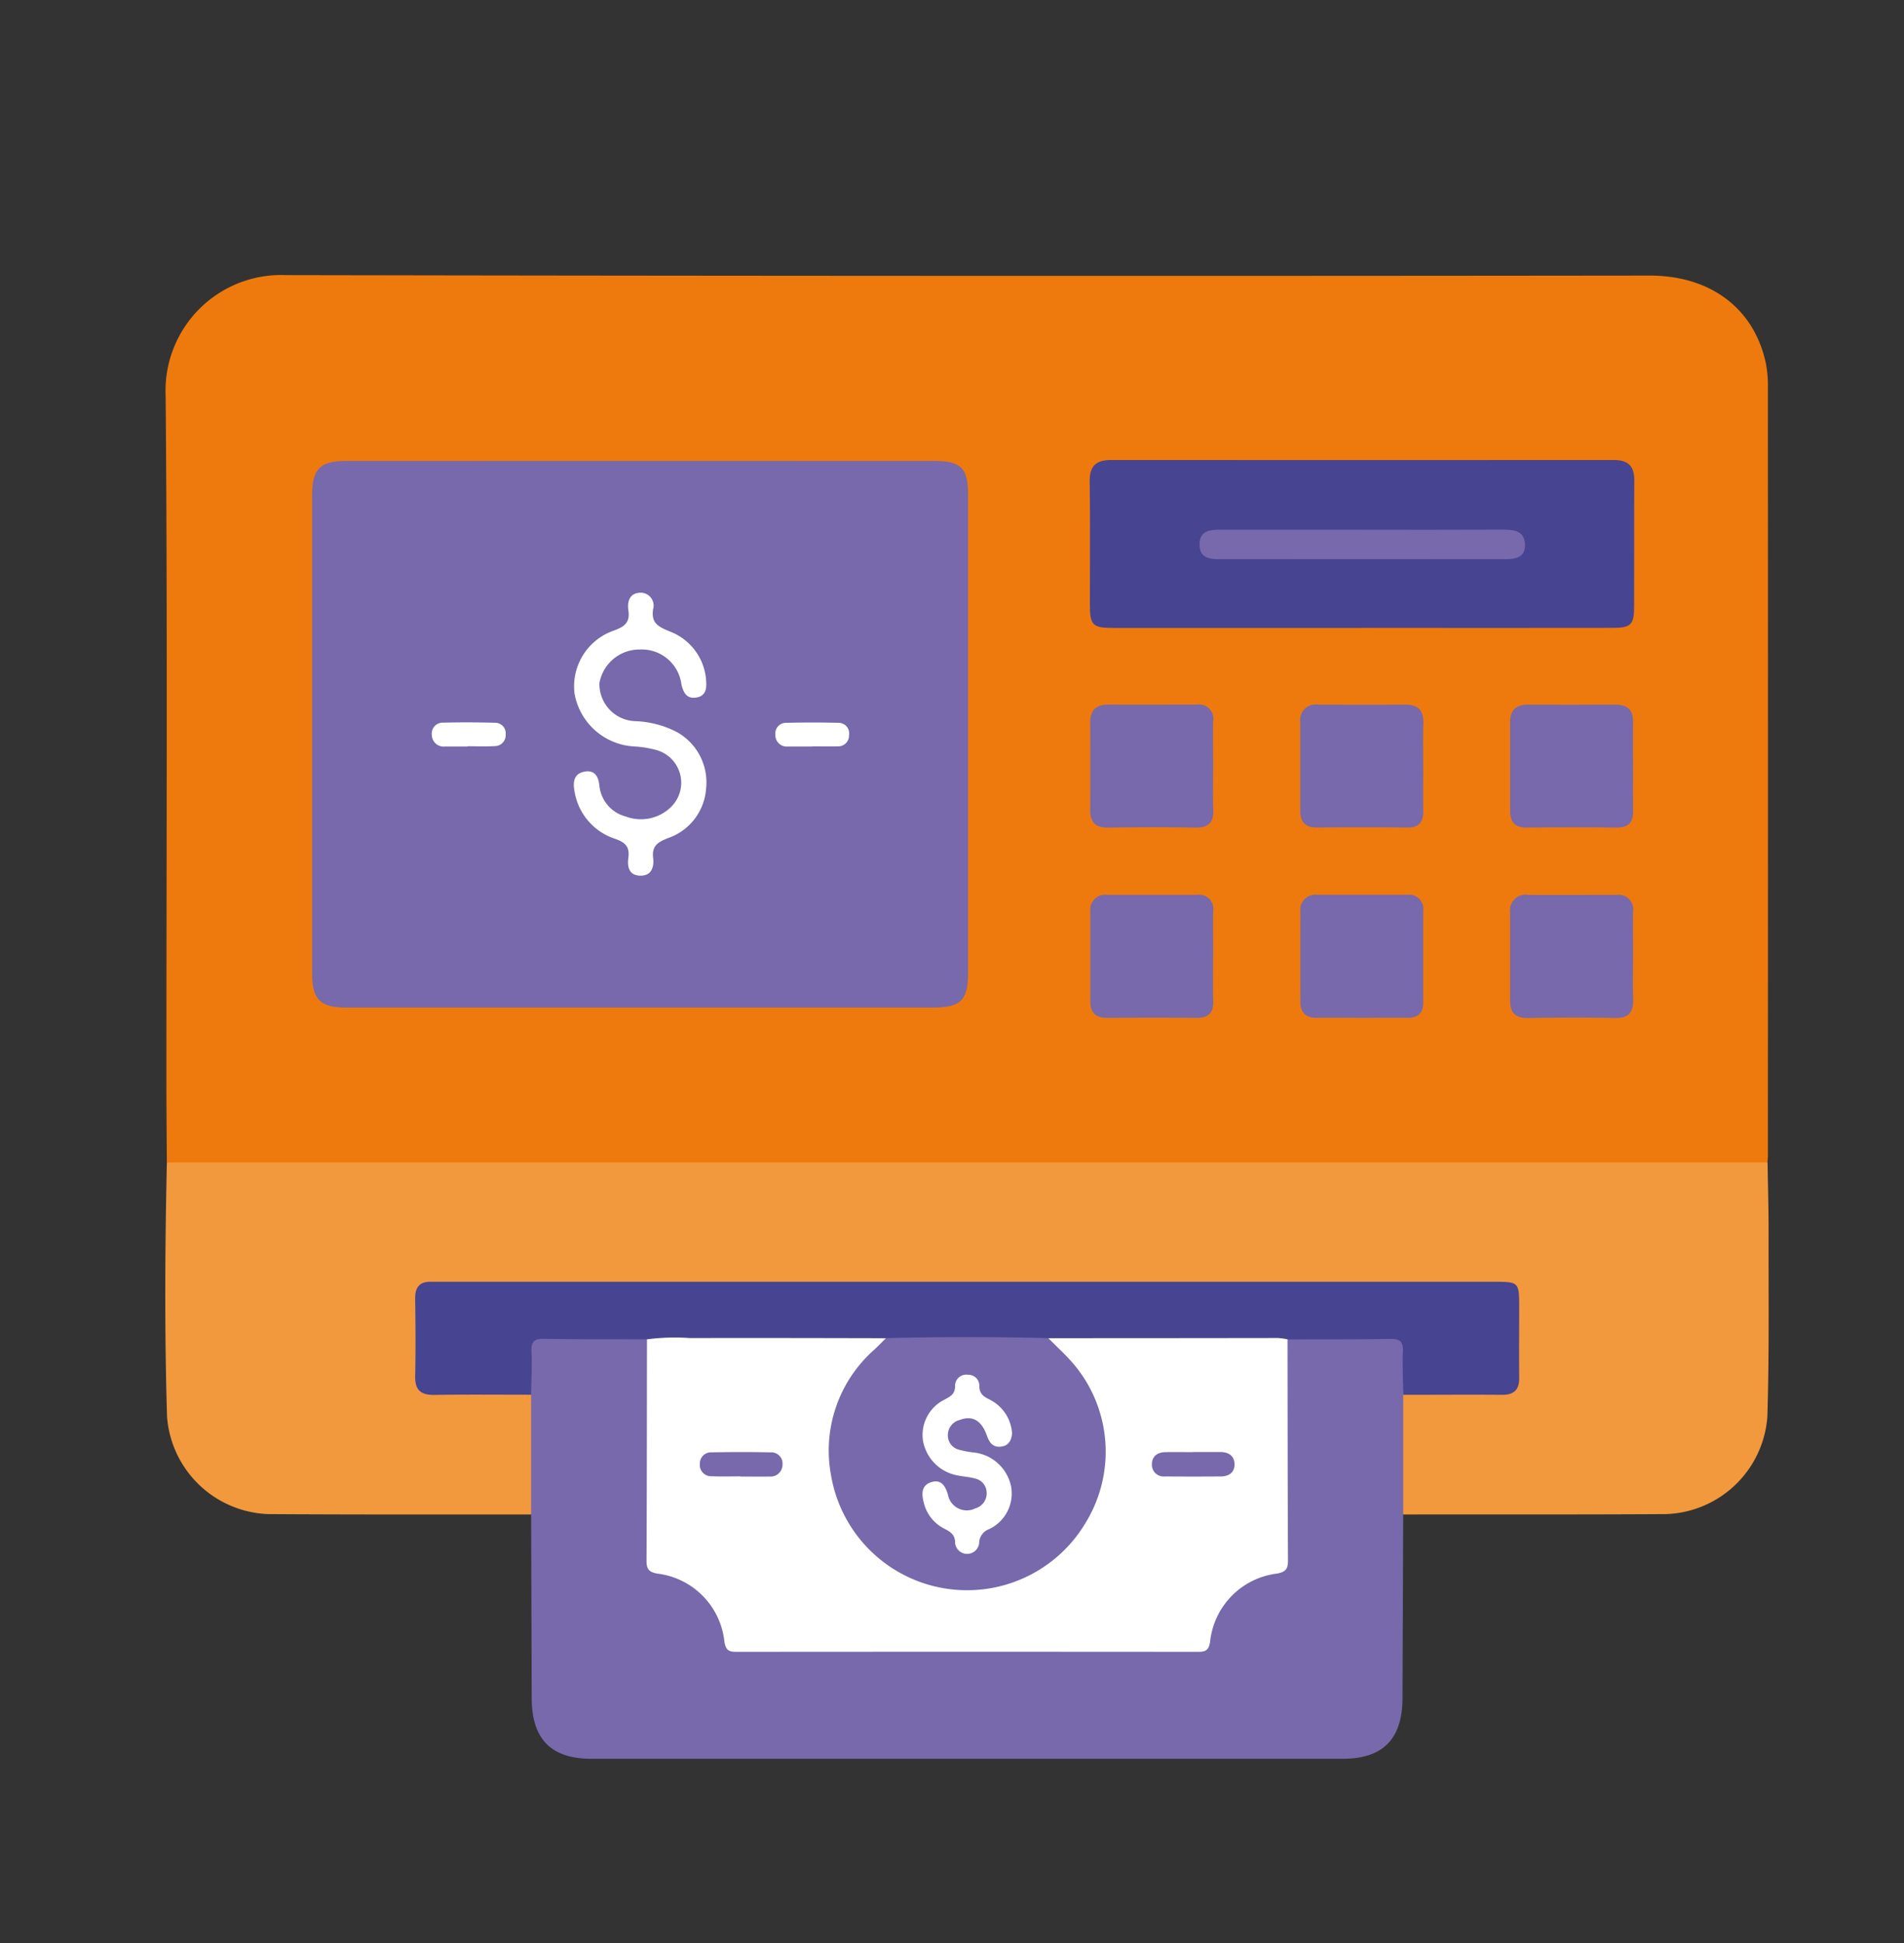 <svg xmlns="http://www.w3.org/2000/svg" width="98" height="100" viewBox="0 0 98 100">
  <rect x="0" y="0" width="98" height="100" fill="#333333" stroke="none"/>
  <g id="Grupo_22955" data-name="Grupo 22955" transform="translate(-0.456 -0.481)">
    <g id="Grupo_22365" data-name="Grupo 22365" transform="translate(0 0)">
      <g id="Grupo_22353" data-name="Grupo 22353" transform="translate(8.963 14.641)">
        <path id="Trazado_25089" data-name="Trazado 25089" d="M.076,69.678C.067,68.295.053,66.911.053,65.527.052,53.765.114,42,.014,30.237a5.952,5.952,0,0,1,6.212-6.222q35.087.065,70.173.023c3.115,0,5.35,1.673,5.969,4.467a6.1,6.1,0,0,1,.115,1.317q.009,19.762,0,39.526c0,.11-.014.221-.023.33a1.252,1.252,0,0,1-.852.264c-.277.01-.553.007-.83.007q-39.513,0-79.024-.006a2.464,2.464,0,0,1-1.682-.265" transform="translate(0.005 -24.015)" fill="#ee7a0d"/>
        <path id="Trazado_25090" data-name="Trazado 25090" d="M.082,55.7H82.471c.019,1.186.053,2.372.052,3.559-.006,3.177.035,6.356-.063,9.531A5.413,5.413,0,0,1,77.231,73.8c-4.5.027-9.01.014-13.514.019a.913.913,0,0,1-.27-.752q-.037-2.357,0-4.712a1.216,1.216,0,0,1,.192-.706,1.581,1.581,0,0,1,1.105-.248c1.189-.013,2.38.013,3.569-.012.927-.017,1.072-.157,1.094-1.056.026-1.051.027-2.1,0-3.152-.023-.869-.176-1.01-1.022-1.061-.277-.016-.553-.009-.83-.009H15.035c-1.9,0-1.9,0-1.9,1.868,0,.747-.013,1.493,0,2.24.023,1.018.153,1.154,1.153,1.172,1.162.02,2.323,0,3.485.01a1.735,1.735,0,0,1,1.117.226.9.9,0,0,1,.192.532c.055,1.694.05,3.387,0,5.079a.719.719,0,0,1-.259.581c-4.5,0-9.007.009-13.511-.019A5.422,5.422,0,0,1,.091,68.784C-.042,64.424-.015,60.06.082,55.7" transform="translate(0 -10.034)" fill="#f2993e"/>
        <path id="Trazado_25091" data-name="Trazado 25091" d="M13.148,71.108q0-3.079,0-6.159a4.215,4.215,0,0,1-.157-2.515.566.566,0,0,1,.578-.509,26.415,26.415,0,0,1,5.535.1c.393.376.293.872.294,1.33.012,3.1.023,6.2-.006,9.3A1.232,1.232,0,0,0,20.4,74.091a3.882,3.882,0,0,1,2.79,2.923c.2.783.6.982,1.349.98q11.085-.028,22.168,0a1.107,1.107,0,0,0,1.283-.953,3.955,3.955,0,0,1,2.854-2.971c.78-.222.958-.657.953-1.385-.023-3.128-.014-6.255-.006-9.381a1.648,1.648,0,0,1,.27-1.263A1.936,1.936,0,0,1,53.1,61.86c1.32,0,2.642-.022,3.962.006,1,.022,1.2.225,1.208,1.237a2.949,2.949,0,0,1-.236,1.846q0,3.079,0,6.159-.017,4.728-.035,9.455c-.006,2.1-1,3.123-3.082,3.123q-19.333,0-38.663,0c-2.083,0-3.073-1.016-3.077-3.123q-.013-4.726-.03-9.455" transform="translate(5.682 -7.327)" fill="#7769ab"/>
        <path id="Trazado_25092" data-name="Trazado 25092" d="M22.1,58.783q-7.558,0-15.115,0c-1.317,0-1.741-.419-1.741-1.727q0-12.332,0-24.662c0-1.322.408-1.743,1.725-1.743q15.158-.006,30.313,0c1.358,0,1.721.366,1.721,1.721q0,12.332,0,24.664c0,1.376-.386,1.747-1.789,1.747H22.1" transform="translate(2.315 -21.087)" fill="#7769ab"/>
        <path id="Trazado_25093" data-name="Trazado 25093" d="M47.055,39.26q-6.393,0-12.785,0c-1.121,0-1.247-.128-1.248-1.234,0-2.1.02-4.206-.01-6.309-.01-.788.327-1.1,1.085-1.1q12.95.009,25.9,0c.734,0,1.052.317,1.046,1.054-.016,2.158,0,4.315-.009,6.474,0,.951-.159,1.11-1.114,1.111q-6.432.009-12.867,0" transform="translate(14.568 -21.101)" fill="#474491"/>
        <path id="Trazado_25094" data-name="Trazado 25094" d="M39.357,42.532c0,.745-.023,1.492.007,2.235.027.688-.278.925-.943.914-1.49-.027-2.981-.023-4.471,0-.628.009-.921-.254-.92-.878q.009-2.277,0-4.553c0-.621.316-.9.925-.9,1.518.006,3.035,0,4.553,0a.741.741,0,0,1,.85.862c-.017.773,0,1.545,0,2.318" transform="translate(14.578 -17.247)" fill="#7769ab"/>
        <path id="Trazado_25095" data-name="Trazado 25095" d="M46.86,42.564c0,.748-.012,1.495,0,2.243.012.572-.2.878-.819.871q-2.326-.024-4.651,0c-.6.006-.859-.283-.859-.853q0-2.285,0-4.567a.8.8,0,0,1,.924-.905c1.495.006,2.991.009,4.485,0,.675-.006.943.316.924.973-.023.747-.006,1.493-.006,2.241" transform="translate(17.889 -17.248)" fill="#7769ab"/>
        <path id="Trazado_25096" data-name="Trazado 25096" d="M39.356,49.367c0,.745-.017,1.49.006,2.235.02.644-.277.885-.9.876-1.518-.019-3.035-.014-4.553,0-.587,0-.873-.259-.875-.84q0-2.318,0-4.637a.77.77,0,0,1,.878-.856c1.547,0,3.092,0,4.637,0a.718.718,0,0,1,.809.819c-.009.8,0,1.6,0,2.4" transform="translate(14.578 -14.25)" fill="#7769ab"/>
        <path id="Trazado_25097" data-name="Trazado 25097" d="M54.353,42.58c0,.748-.01,1.495,0,2.241.012.582-.225.865-.836.858q-2.324-.026-4.65,0c-.615.007-.843-.311-.843-.871q0-2.283,0-4.568c0-.623.329-.892.938-.888q2.244.011,4.485,0c.618,0,.918.271.905.9-.014.774,0,1.549,0,2.325" transform="translate(21.195 -17.247)" fill="#7769ab"/>
        <path id="Trazado_25098" data-name="Trazado 25098" d="M43.652,52.473c-.745,0-1.49-.014-2.234,0-.59.016-.881-.252-.882-.83q-.006-2.318,0-4.635a.773.773,0,0,1,.869-.866c1.545,0,3.09,0,4.635,0a.728.728,0,0,1,.819.816c0,1.572,0,3.145,0,4.717,0,.553-.254.8-.809.8-.8-.013-1.6,0-2.4,0" transform="translate(17.889 -14.249)" fill="#7769ab"/>
        <path id="Trazado_25099" data-name="Trazado 25099" d="M54.352,49.331c0,.718-.022,1.436.007,2.152.027.686-.21,1.018-.948,1-1.49-.033-2.981-.023-4.471,0-.63.009-.917-.265-.915-.884,0-1.516,0-3.034,0-4.552a.8.8,0,0,1,.921-.9c1.518.007,3.035,0,4.553,0a.753.753,0,0,1,.853.868c-.007.773,0,1.545,0,2.318" transform="translate(21.195 -14.25)" fill="#7769ab"/>
        <path id="Trazado_25100" data-name="Trazado 25100" d="M20.856,62.922c-1.764-.006-3.528.006-5.293-.026-.5-.009-.677.133-.653.647.035.742-.009,1.487-.019,2.231-1.66,0-3.322-.017-4.983.009-.706.01-1-.259-.984-.979.03-1.327.017-2.656,0-3.985-.007-.588.242-.881.839-.858.138,0,.277,0,.415,0H64.5c1.219,0,1.248.03,1.25,1.276,0,1.218-.013,2.436,0,3.654.01.639-.277.894-.9.888-1.688-.014-3.377,0-5.065,0-.012-.742-.055-1.486-.022-2.227.023-.512-.153-.66-.654-.651-1.761.03-3.523.02-5.285.026a3.326,3.326,0,0,1-1.227.128c-3.7-.009-7.4.016-11.1-.012q-4.149.028-8.3,0c-3.7.019-7.409.006-11.111.01a3.341,3.341,0,0,1-1.229-.128" transform="translate(3.938 -8.152)" fill="#474491"/>
        <path id="Trazado_25101" data-name="Trazado 25101" d="M17.209,62.042a11.109,11.109,0,0,1,2.221-.065c3.36-.009,6.72,0,10.081.007-.012.546-.476.783-.787,1.111a6.473,6.473,0,0,0-1.627,6.74,6.543,6.543,0,0,0,5.183,4.732,6.843,6.843,0,0,0,7.365-3.289,6.675,6.675,0,0,0-1.1-8.3c-.28-.285-.677-.509-.673-.995q5.911,0,11.822-.009a3.493,3.493,0,0,1,.484.068c.006,3.788.006,7.577.024,11.365,0,.425-.086.6-.558.69a3.95,3.95,0,0,0-3.451,3.515c-.074.454-.249.516-.634.515q-11.863-.011-23.729,0c-.385,0-.561-.061-.634-.515A3.947,3.947,0,0,0,17.742,74.1c-.471-.085-.559-.265-.556-.69.019-3.788.017-7.577.023-11.365" transform="translate(7.584 -7.272)" fill="#fff"/>
        <path id="Trazado_25102" data-name="Trazado 25102" d="M18.021,38.279a2.093,2.093,0,0,0-2.114,1.728,1.909,1.909,0,0,0,1.843,1.959,5.032,5.032,0,0,1,2.14.559,2.961,2.961,0,0,1,1.506,2.92,2.907,2.907,0,0,1-1.965,2.541c-.53.212-.835.4-.758,1.031.056.474-.1.933-.7.9-.553-.029-.639-.473-.578-.914.078-.565-.144-.793-.685-.983a3.083,3.083,0,0,1-2.089-2.468c-.085-.447-.029-.873.489-.983s.739.2.794.7a1.826,1.826,0,0,0,1.365,1.606,2.213,2.213,0,0,0,2.313-.483,1.747,1.747,0,0,0-.8-2.955,5.5,5.5,0,0,0-1.144-.173,3.3,3.3,0,0,1-3.015-2.734,3.041,3.041,0,0,1,2.05-3.236c.551-.2.816-.434.724-1.031-.071-.461.075-.888.594-.907a.663.663,0,0,1,.679.846c-.111.708.261.9.832,1.137a2.905,2.905,0,0,1,1.9,2.589c.03.392-.042.745-.5.82-.494.084-.666-.235-.773-.662a2.058,2.058,0,0,0-2.114-1.809" transform="translate(6.439 -19.01)" fill="#fff"/>
        <path id="Trazado_25103" data-name="Trazado 25103" d="M11.355,41.229c-.386,0-.774,0-1.16,0a.606.606,0,0,1-.675-.582.564.564,0,0,1,.6-.646c.884-.023,1.767-.019,2.651.006a.541.541,0,0,1,.549.6.56.56,0,0,1-.555.6c-.467.029-.938.007-1.408.007v.01" transform="translate(4.2 -16.968)" fill="#fff"/>
        <path id="Trazado_25104" data-name="Trazado 25104" d="M23.679,41.225c-.414,0-.829,0-1.242,0a.586.586,0,0,1-.65-.6.548.548,0,0,1,.539-.618q1.364-.035,2.731,0a.54.54,0,0,1,.522.628.555.555,0,0,1-.574.582c-.442.012-.884,0-1.326,0v0" transform="translate(9.614 -16.965)" fill="#fff"/>
        <path id="Trazado_25105" data-name="Trazado 25105" d="M45.322,33.109c2.4,0,4.807.007,7.21-.006.569,0,1.123.043,1.152.745.029.734-.538.777-1.1.777q-7.292-.006-14.586,0c-.538,0-1.051-.052-1.064-.734-.013-.737.529-.787,1.1-.786,2.432.007,4.862,0,7.293,0" transform="translate(16.299 -20.004)" fill="#7769ab"/>
        <path id="Trazado_25106" data-name="Trazado 25106" d="M34.994,61.99c.444.453.92.878,1.325,1.362a6.988,6.988,0,0,1,.64,8.061,7.1,7.1,0,0,1-13.142-2.321,6.924,6.924,0,0,1,2.236-6.525c.2-.19.389-.385.584-.578q4.179-.108,8.358,0" transform="translate(10.458 -7.28)" fill="#7769ab"/>
        <path id="Trazado_25107" data-name="Trazado 25107" d="M21.186,67.292c-.5,0-.995.017-1.49-.006a.58.58,0,0,1-.605-.644.568.568,0,0,1,.582-.585c1.02-.019,2.042-.022,3.063,0a.579.579,0,0,1,.608.644.612.612,0,0,1-.667.6c-.5.01-.993,0-1.49,0v0" transform="translate(8.425 -5.469)" fill="#7769ab"/>
        <path id="Trazado_25108" data-name="Trazado 25108" d="M37.337,66.04c.47,0,.938,0,1.408,0,.412,0,.722.176.739.608s-.274.644-.692.649q-1.451.011-2.9,0a.6.6,0,0,1-.66-.6c-.01-.425.274-.643.695-.65.47-.009.938,0,1.408,0" transform="translate(15.55 -5.47)" fill="#7769ab"/>
        <path id="Trazado_25109" data-name="Trazado 25109" d="M31.651,66.3c-.029.36-.18.64-.579.682s-.588-.2-.711-.555c-.281-.8-.744-1.062-1.4-.82a.8.8,0,0,0-.614.788.752.752,0,0,0,.561.741,4.865,4.865,0,0,0,.81.15A2.208,2.208,0,0,1,31.6,69.023a2.028,2.028,0,0,1-1.121,2.2.778.778,0,0,0-.522.734.623.623,0,0,1-1.237-.009c.009-.468-.281-.6-.6-.768a2.023,2.023,0,0,1-1.02-1.348c-.117-.447-.1-.873.4-1.025s.719.186.852.65a.985.985,0,0,0,1.411.7.8.8,0,0,0,.581-.814.754.754,0,0,0-.589-.718c-.29-.085-.6-.1-.9-.16a2.207,2.207,0,0,1-1.781-1.748,2.02,2.02,0,0,1,1.082-2.145c.3-.167.561-.274.561-.7a.578.578,0,0,1,.662-.591.565.565,0,0,1,.588.579c0,.422.238.551.552.711A2.081,2.081,0,0,1,31.651,66.3" transform="translate(11.933 -6.688)" fill="#fff"/>
      </g>
      <rect id="Rectángulo_8006" data-name="Rectángulo 8006" width="98" height="100" transform="translate(0.457 0.481)" fill="none"/>
    </g>
  </g>
</svg>
